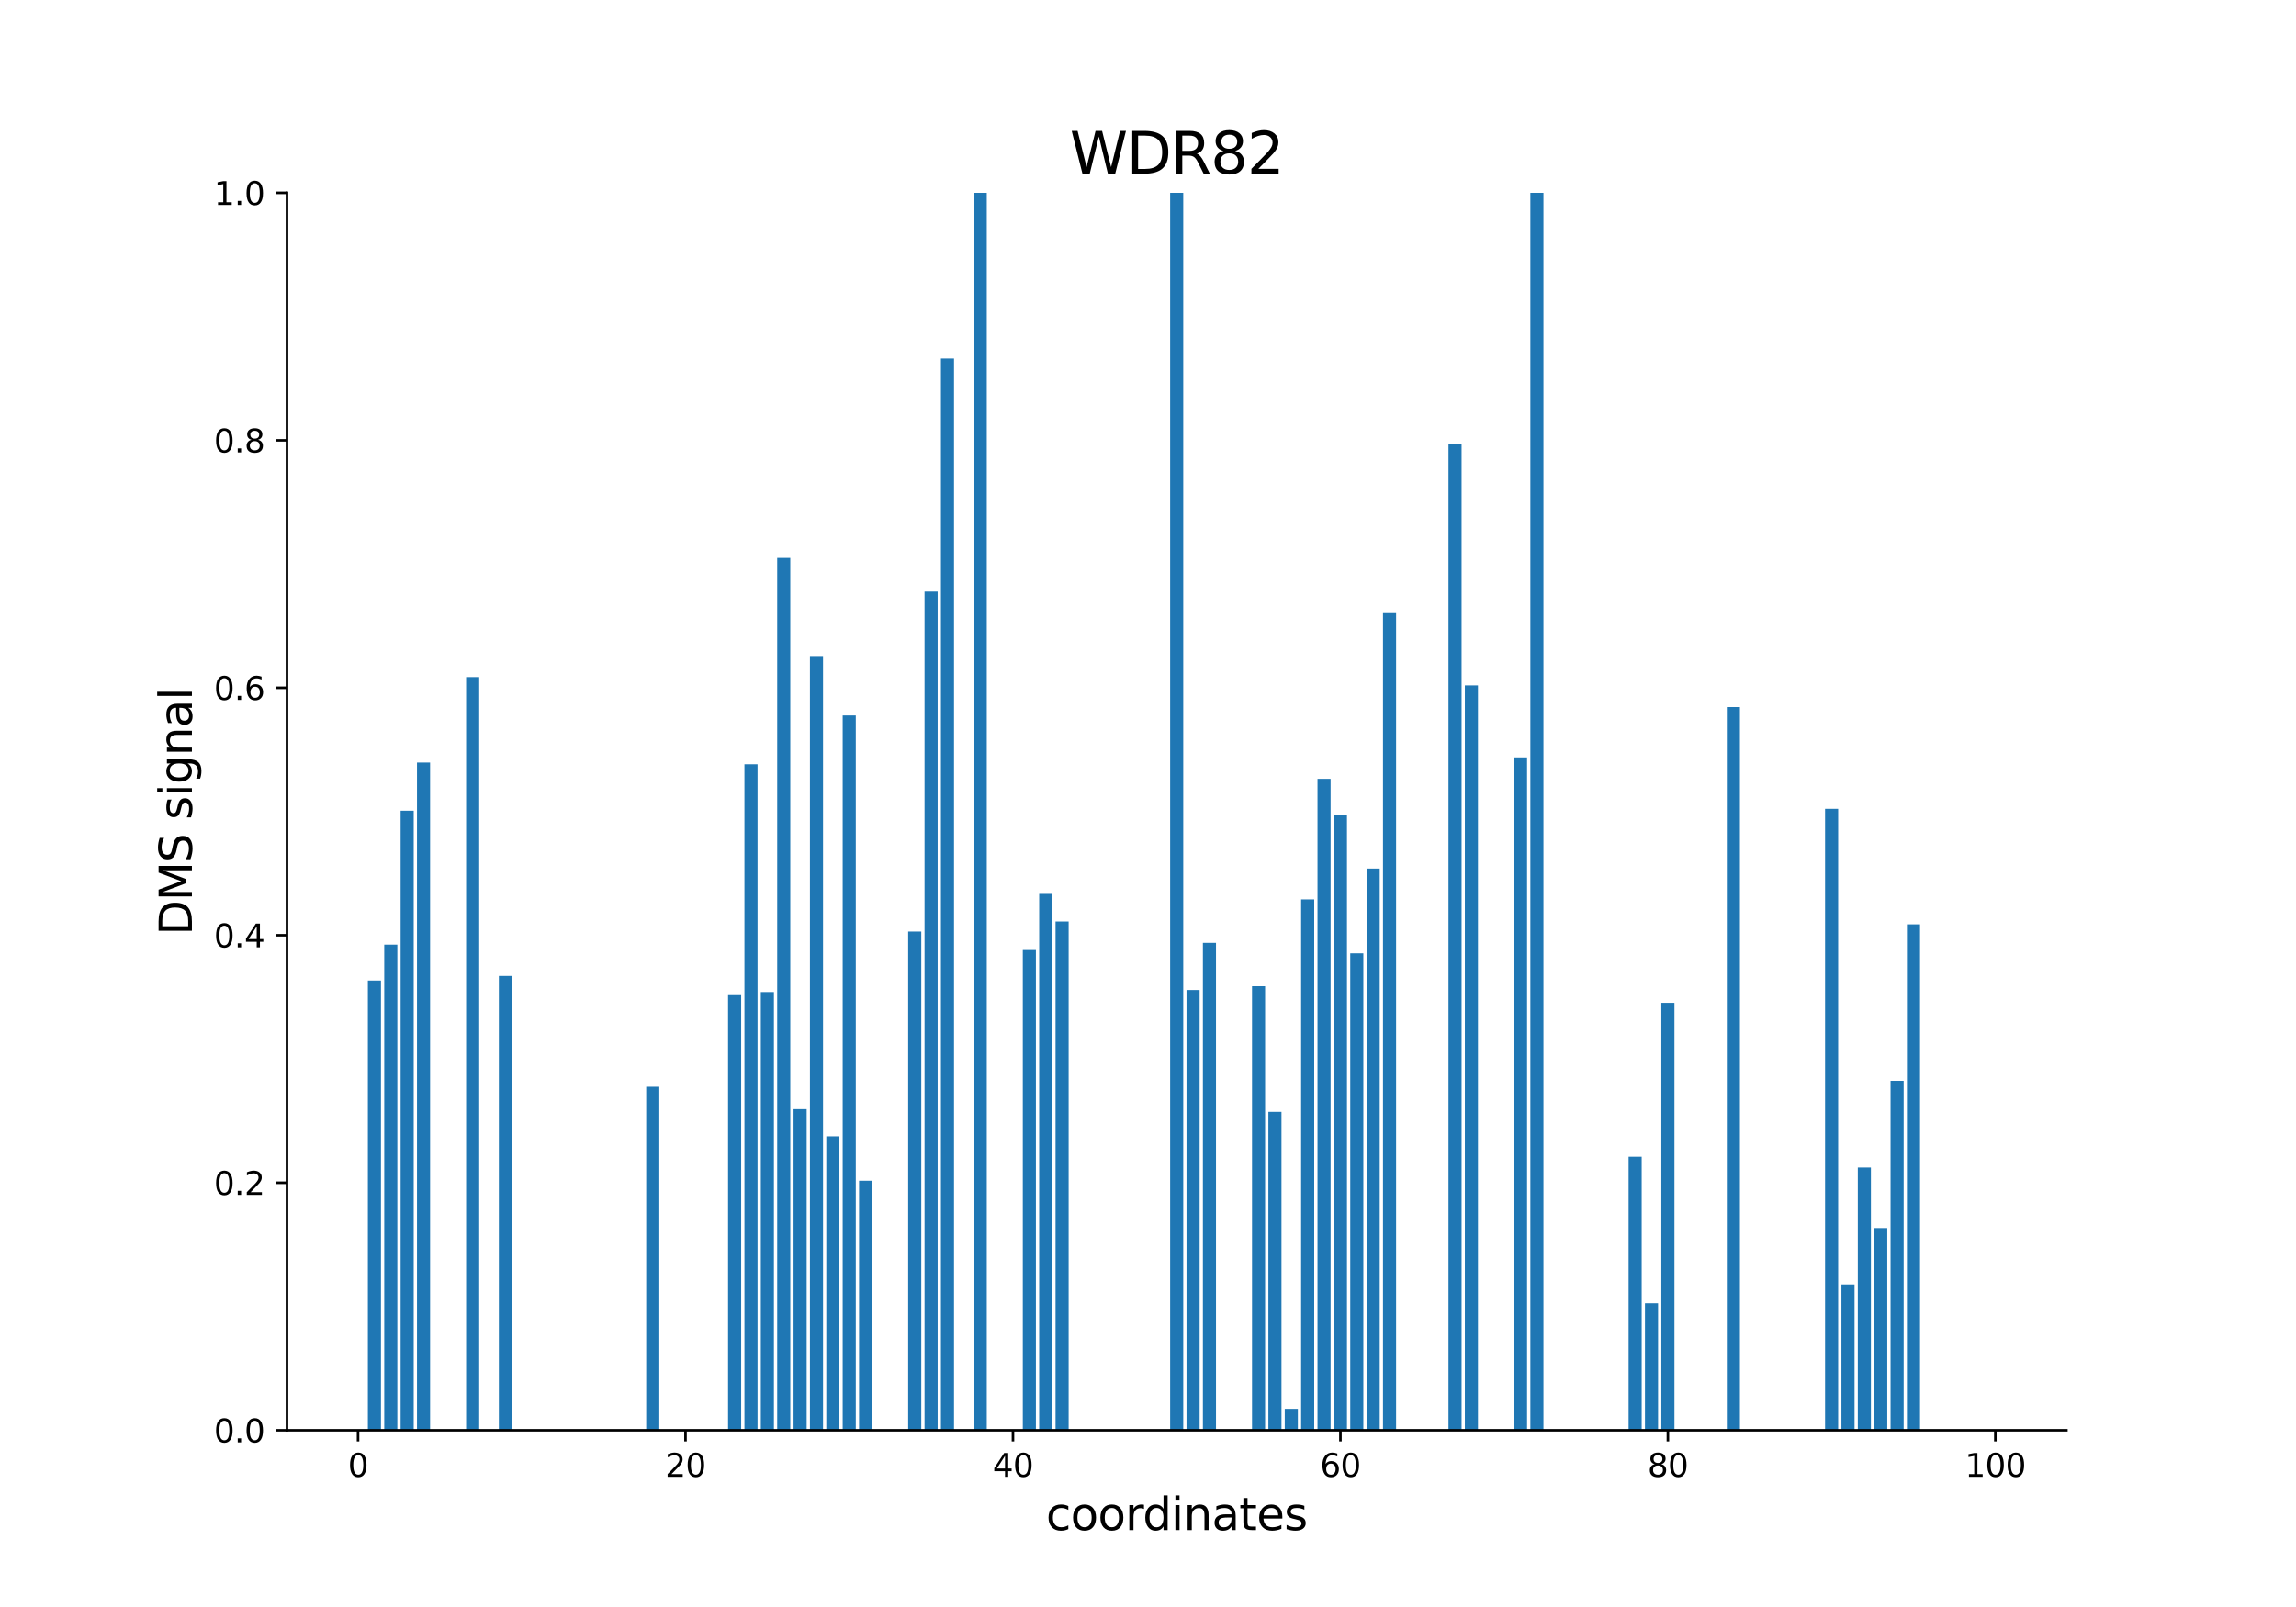 <?xml version="1.0" encoding="utf-8" standalone="no"?>
<!DOCTYPE svg PUBLIC "-//W3C//DTD SVG 1.1//EN"
  "http://www.w3.org/Graphics/SVG/1.1/DTD/svg11.dtd">
<svg xmlns:xlink="http://www.w3.org/1999/xlink" width="720pt" height="504pt" viewBox="0 0 720 504" xmlns="http://www.w3.org/2000/svg" version="1.1">
 <defs>
  <style type="text/css">*{stroke-linejoin: round; stroke-linecap: butt}</style>
 </defs>
 <g id="figure_1">
  <g id="patch_1">
   <path d="M 0 504 
L 720 504 
L 720 0 
L 0 0 
z
" style="fill: #ffffff"/>
  </g>
  <g id="axes_1">
   <g id="patch_2">
    <path d="M 90 448.56 
L 648 448.56 
L 648 60.48 
L 90 60.48 
z
" style="fill: #ffffff"/>
   </g>
   <g id="patch_3">
    <path d="M 115.364 448.56 
L 119.471 448.56 
L 119.471 307.53 
L 115.364 307.53 
z
" clip-path="url(#pb2f8f62acf)" style="fill: #1f77b4"/>
   </g>
   <g id="patch_4">
    <path d="M 120.498 448.56 
L 124.605 448.56 
L 124.605 296.278 
L 120.498 296.278 
z
" clip-path="url(#pb2f8f62acf)" style="fill: #1f77b4"/>
   </g>
   <g id="patch_5">
    <path d="M 125.632 448.56 
L 129.74 448.56 
L 129.74 254.263 
L 125.632 254.263 
z
" clip-path="url(#pb2f8f62acf)" style="fill: #1f77b4"/>
   </g>
   <g id="patch_6">
    <path d="M 130.767 448.56 
L 134.874 448.56 
L 134.874 239.148 
L 130.767 239.148 
z
" clip-path="url(#pb2f8f62acf)" style="fill: #1f77b4"/>
   </g>
   <g id="patch_7">
    <path d="M 146.17 448.56 
L 150.277 448.56 
L 150.277 212.344 
L 146.17 212.344 
z
" clip-path="url(#pb2f8f62acf)" style="fill: #1f77b4"/>
   </g>
   <g id="patch_8">
    <path d="M 156.438 448.56 
L 160.546 448.56 
L 160.546 306.089 
L 156.438 306.089 
z
" clip-path="url(#pb2f8f62acf)" style="fill: #1f77b4"/>
   </g>
   <g id="patch_9">
    <path d="M 202.647 448.56 
L 206.755 448.56 
L 206.755 340.845 
L 202.647 340.845 
z
" clip-path="url(#pb2f8f62acf)" style="fill: #1f77b4"/>
   </g>
   <g id="patch_10">
    <path d="M 228.319 448.56 
L 232.427 448.56 
L 232.427 311.834 
L 228.319 311.834 
z
" clip-path="url(#pb2f8f62acf)" style="fill: #1f77b4"/>
   </g>
   <g id="patch_11">
    <path d="M 233.453 448.56 
L 237.561 448.56 
L 237.561 239.686 
L 233.453 239.686 
z
" clip-path="url(#pb2f8f62acf)" style="fill: #1f77b4"/>
   </g>
   <g id="patch_12">
    <path d="M 238.588 448.56 
L 242.695 448.56 
L 242.695 311.128 
L 238.588 311.128 
z
" clip-path="url(#pb2f8f62acf)" style="fill: #1f77b4"/>
   </g>
   <g id="patch_13">
    <path d="M 243.722 448.56 
L 247.83 448.56 
L 247.83 174.989 
L 243.722 174.989 
z
" clip-path="url(#pb2f8f62acf)" style="fill: #1f77b4"/>
   </g>
   <g id="patch_14">
    <path d="M 248.856 448.56 
L 252.964 448.56 
L 252.964 347.86 
L 248.856 347.86 
z
" clip-path="url(#pb2f8f62acf)" style="fill: #1f77b4"/>
   </g>
   <g id="patch_15">
    <path d="M 253.991 448.56 
L 258.098 448.56 
L 258.098 205.75 
L 253.991 205.75 
z
" clip-path="url(#pb2f8f62acf)" style="fill: #1f77b4"/>
   </g>
   <g id="patch_16">
    <path d="M 259.125 448.56 
L 263.233 448.56 
L 263.233 356.399 
L 259.125 356.399 
z
" clip-path="url(#pb2f8f62acf)" style="fill: #1f77b4"/>
   </g>
   <g id="patch_17">
    <path d="M 264.259 448.56 
L 268.367 448.56 
L 268.367 224.398 
L 264.259 224.398 
z
" clip-path="url(#pb2f8f62acf)" style="fill: #1f77b4"/>
   </g>
   <g id="patch_18">
    <path d="M 269.394 448.56 
L 273.501 448.56 
L 273.501 370.32 
L 269.394 370.32 
z
" clip-path="url(#pb2f8f62acf)" style="fill: #1f77b4"/>
   </g>
   <g id="patch_19">
    <path d="M 284.797 448.56 
L 288.904 448.56 
L 288.904 292.162 
L 284.797 292.162 
z
" clip-path="url(#pb2f8f62acf)" style="fill: #1f77b4"/>
   </g>
   <g id="patch_20">
    <path d="M 289.931 448.56 
L 294.039 448.56 
L 294.039 185.539 
L 289.931 185.539 
z
" clip-path="url(#pb2f8f62acf)" style="fill: #1f77b4"/>
   </g>
   <g id="patch_21">
    <path d="M 295.066 448.56 
L 299.173 448.56 
L 299.173 112.438 
L 295.066 112.438 
z
" clip-path="url(#pb2f8f62acf)" style="fill: #1f77b4"/>
   </g>
   <g id="patch_22">
    <path d="M 305.334 448.56 
L 309.442 448.56 
L 309.442 60.48 
L 305.334 60.48 
z
" clip-path="url(#pb2f8f62acf)" style="fill: #1f77b4"/>
   </g>
   <g id="patch_23">
    <path d="M 320.737 448.56 
L 324.845 448.56 
L 324.845 297.681 
L 320.737 297.681 
z
" clip-path="url(#pb2f8f62acf)" style="fill: #1f77b4"/>
   </g>
   <g id="patch_24">
    <path d="M 325.872 448.56 
L 329.979 448.56 
L 329.979 280.364 
L 325.872 280.364 
z
" clip-path="url(#pb2f8f62acf)" style="fill: #1f77b4"/>
   </g>
   <g id="patch_25">
    <path d="M 331.006 448.56 
L 335.113 448.56 
L 335.113 289.014 
L 331.006 289.014 
z
" clip-path="url(#pb2f8f62acf)" style="fill: #1f77b4"/>
   </g>
   <g id="patch_26">
    <path d="M 366.946 448.56 
L 371.054 448.56 
L 371.054 60.48 
L 366.946 60.48 
z
" clip-path="url(#pb2f8f62acf)" style="fill: #1f77b4"/>
   </g>
   <g id="patch_27">
    <path d="M 372.081 448.56 
L 376.188 448.56 
L 376.188 310.5 
L 372.081 310.5 
z
" clip-path="url(#pb2f8f62acf)" style="fill: #1f77b4"/>
   </g>
   <g id="patch_28">
    <path d="M 377.215 448.56 
L 381.322 448.56 
L 381.322 295.718 
L 377.215 295.718 
z
" clip-path="url(#pb2f8f62acf)" style="fill: #1f77b4"/>
   </g>
   <g id="patch_29">
    <path d="M 392.618 448.56 
L 396.725 448.56 
L 396.725 309.312 
L 392.618 309.312 
z
" clip-path="url(#pb2f8f62acf)" style="fill: #1f77b4"/>
   </g>
   <g id="patch_30">
    <path d="M 397.752 448.56 
L 401.86 448.56 
L 401.86 348.716 
L 397.752 348.716 
z
" clip-path="url(#pb2f8f62acf)" style="fill: #1f77b4"/>
   </g>
   <g id="patch_31">
    <path d="M 402.887 448.56 
L 406.994 448.56 
L 406.994 441.839 
L 402.887 441.839 
z
" clip-path="url(#pb2f8f62acf)" style="fill: #1f77b4"/>
   </g>
   <g id="patch_32">
    <path d="M 408.021 448.56 
L 412.128 448.56 
L 412.128 282.09 
L 408.021 282.09 
z
" clip-path="url(#pb2f8f62acf)" style="fill: #1f77b4"/>
   </g>
   <g id="patch_33">
    <path d="M 413.155 448.56 
L 417.263 448.56 
L 417.263 244.266 
L 413.155 244.266 
z
" clip-path="url(#pb2f8f62acf)" style="fill: #1f77b4"/>
   </g>
   <g id="patch_34">
    <path d="M 418.29 448.56 
L 422.397 448.56 
L 422.397 255.532 
L 418.29 255.532 
z
" clip-path="url(#pb2f8f62acf)" style="fill: #1f77b4"/>
   </g>
   <g id="patch_35">
    <path d="M 423.424 448.56 
L 427.531 448.56 
L 427.531 298.994 
L 423.424 298.994 
z
" clip-path="url(#pb2f8f62acf)" style="fill: #1f77b4"/>
   </g>
   <g id="patch_36">
    <path d="M 428.558 448.56 
L 432.666 448.56 
L 432.666 272.406 
L 428.558 272.406 
z
" clip-path="url(#pb2f8f62acf)" style="fill: #1f77b4"/>
   </g>
   <g id="patch_37">
    <path d="M 433.693 448.56 
L 437.8 448.56 
L 437.8 192.317 
L 433.693 192.317 
z
" clip-path="url(#pb2f8f62acf)" style="fill: #1f77b4"/>
   </g>
   <g id="patch_38">
    <path d="M 454.23 448.56 
L 458.338 448.56 
L 458.338 139.322 
L 454.23 139.322 
z
" clip-path="url(#pb2f8f62acf)" style="fill: #1f77b4"/>
   </g>
   <g id="patch_39">
    <path d="M 459.364 448.56 
L 463.472 448.56 
L 463.472 214.964 
L 459.364 214.964 
z
" clip-path="url(#pb2f8f62acf)" style="fill: #1f77b4"/>
   </g>
   <g id="patch_40">
    <path d="M 474.767 448.56 
L 478.875 448.56 
L 478.875 237.542 
L 474.767 237.542 
z
" clip-path="url(#pb2f8f62acf)" style="fill: #1f77b4"/>
   </g>
   <g id="patch_41">
    <path d="M 479.902 448.56 
L 484.009 448.56 
L 484.009 60.48 
L 479.902 60.48 
z
" clip-path="url(#pb2f8f62acf)" style="fill: #1f77b4"/>
   </g>
   <g id="patch_42">
    <path d="M 510.708 448.56 
L 514.815 448.56 
L 514.815 362.79 
L 510.708 362.79 
z
" clip-path="url(#pb2f8f62acf)" style="fill: #1f77b4"/>
   </g>
   <g id="patch_43">
    <path d="M 515.842 448.56 
L 519.95 448.56 
L 519.95 408.735 
L 515.842 408.735 
z
" clip-path="url(#pb2f8f62acf)" style="fill: #1f77b4"/>
   </g>
   <g id="patch_44">
    <path d="M 520.976 448.56 
L 525.084 448.56 
L 525.084 314.506 
L 520.976 314.506 
z
" clip-path="url(#pb2f8f62acf)" style="fill: #1f77b4"/>
   </g>
   <g id="patch_45">
    <path d="M 541.514 448.56 
L 545.621 448.56 
L 545.621 221.752 
L 541.514 221.752 
z
" clip-path="url(#pb2f8f62acf)" style="fill: #1f77b4"/>
   </g>
   <g id="patch_46">
    <path d="M 572.32 448.56 
L 576.427 448.56 
L 576.427 253.673 
L 572.32 253.673 
z
" clip-path="url(#pb2f8f62acf)" style="fill: #1f77b4"/>
   </g>
   <g id="patch_47">
    <path d="M 577.454 448.56 
L 581.562 448.56 
L 581.562 402.835 
L 577.454 402.835 
z
" clip-path="url(#pb2f8f62acf)" style="fill: #1f77b4"/>
   </g>
   <g id="patch_48">
    <path d="M 582.589 448.56 
L 586.696 448.56 
L 586.696 366.171 
L 582.589 366.171 
z
" clip-path="url(#pb2f8f62acf)" style="fill: #1f77b4"/>
   </g>
   <g id="patch_49">
    <path d="M 587.723 448.56 
L 591.83 448.56 
L 591.83 385.159 
L 587.723 385.159 
z
" clip-path="url(#pb2f8f62acf)" style="fill: #1f77b4"/>
   </g>
   <g id="patch_50">
    <path d="M 592.857 448.56 
L 596.965 448.56 
L 596.965 338.969 
L 592.857 338.969 
z
" clip-path="url(#pb2f8f62acf)" style="fill: #1f77b4"/>
   </g>
   <g id="patch_51">
    <path d="M 597.992 448.56 
L 602.099 448.56 
L 602.099 289.91 
L 597.992 289.91 
z
" clip-path="url(#pb2f8f62acf)" style="fill: #1f77b4"/>
   </g>
   <g id="patch_52">
    <path d="M 618.529 448.56 
L 622.636 448.56 
L 622.636 448.56 
L 618.529 448.56 
z
" clip-path="url(#pb2f8f62acf)" style="fill: #1f77b4"/>
   </g>
   <g id="matplotlib.axis_1">
    <g id="xtick_1">
     <g id="line2d_1">
      <defs>
       <path id="mcff1e1cb2f" d="M 0 0 
L 0 3.5 
" style="stroke: #000000; stroke-width: 0.8"/>
      </defs>
      <g>
       <use xlink:href="#mcff1e1cb2f" x="112.283" y="448.56" style="stroke: #000000; stroke-width: 0.8"/>
      </g>
     </g>
     <g id="text_1">
      <!-- 0 -->
      <g transform="translate(109.102 463.158) scale(0.1 -0.1)">
       <defs>
        <path id="DejaVuSans-30" d="M 2034 4250 
Q 1547 4250 1301 3770 
Q 1056 3291 1056 2328 
Q 1056 1369 1301 889 
Q 1547 409 2034 409 
Q 2525 409 2770 889 
Q 3016 1369 3016 2328 
Q 3016 3291 2770 3770 
Q 2525 4250 2034 4250 
z
M 2034 4750 
Q 2819 4750 3233 4129 
Q 3647 3509 3647 2328 
Q 3647 1150 3233 529 
Q 2819 -91 2034 -91 
Q 1250 -91 836 529 
Q 422 1150 422 2328 
Q 422 3509 836 4129 
Q 1250 4750 2034 4750 
z
" transform="scale(0.016)"/>
       </defs>
       <use xlink:href="#DejaVuSans-30"/>
      </g>
     </g>
    </g>
    <g id="xtick_2">
     <g id="line2d_2">
      <g>
       <use xlink:href="#mcff1e1cb2f" x="214.97" y="448.56" style="stroke: #000000; stroke-width: 0.8"/>
      </g>
     </g>
     <g id="text_2">
      <!-- 20 -->
      <g transform="translate(208.607 463.158) scale(0.1 -0.1)">
       <defs>
        <path id="DejaVuSans-32" d="M 1228 531 
L 3431 531 
L 3431 0 
L 469 0 
L 469 531 
Q 828 903 1448 1529 
Q 2069 2156 2228 2338 
Q 2531 2678 2651 2914 
Q 2772 3150 2772 3378 
Q 2772 3750 2511 3984 
Q 2250 4219 1831 4219 
Q 1534 4219 1204 4116 
Q 875 4013 500 3803 
L 500 4441 
Q 881 4594 1212 4672 
Q 1544 4750 1819 4750 
Q 2544 4750 2975 4387 
Q 3406 4025 3406 3419 
Q 3406 3131 3298 2873 
Q 3191 2616 2906 2266 
Q 2828 2175 2409 1742 
Q 1991 1309 1228 531 
z
" transform="scale(0.016)"/>
       </defs>
       <use xlink:href="#DejaVuSans-32"/>
       <use xlink:href="#DejaVuSans-30" x="63.623"/>
      </g>
     </g>
    </g>
    <g id="xtick_3">
     <g id="line2d_3">
      <g>
       <use xlink:href="#mcff1e1cb2f" x="317.657" y="448.56" style="stroke: #000000; stroke-width: 0.8"/>
      </g>
     </g>
     <g id="text_3">
      <!-- 40 -->
      <g transform="translate(311.294 463.158) scale(0.1 -0.1)">
       <defs>
        <path id="DejaVuSans-34" d="M 2419 4116 
L 825 1625 
L 2419 1625 
L 2419 4116 
z
M 2253 4666 
L 3047 4666 
L 3047 1625 
L 3713 1625 
L 3713 1100 
L 3047 1100 
L 3047 0 
L 2419 0 
L 2419 1100 
L 313 1100 
L 313 1709 
L 2253 4666 
z
" transform="scale(0.016)"/>
       </defs>
       <use xlink:href="#DejaVuSans-34"/>
       <use xlink:href="#DejaVuSans-30" x="63.623"/>
      </g>
     </g>
    </g>
    <g id="xtick_4">
     <g id="line2d_4">
      <g>
       <use xlink:href="#mcff1e1cb2f" x="420.343" y="448.56" style="stroke: #000000; stroke-width: 0.8"/>
      </g>
     </g>
     <g id="text_4">
      <!-- 60 -->
      <g transform="translate(413.981 463.158) scale(0.1 -0.1)">
       <defs>
        <path id="DejaVuSans-36" d="M 2113 2584 
Q 1688 2584 1439 2293 
Q 1191 2003 1191 1497 
Q 1191 994 1439 701 
Q 1688 409 2113 409 
Q 2538 409 2786 701 
Q 3034 994 3034 1497 
Q 3034 2003 2786 2293 
Q 2538 2584 2113 2584 
z
M 3366 4563 
L 3366 3988 
Q 3128 4100 2886 4159 
Q 2644 4219 2406 4219 
Q 1781 4219 1451 3797 
Q 1122 3375 1075 2522 
Q 1259 2794 1537 2939 
Q 1816 3084 2150 3084 
Q 2853 3084 3261 2657 
Q 3669 2231 3669 1497 
Q 3669 778 3244 343 
Q 2819 -91 2113 -91 
Q 1303 -91 875 529 
Q 447 1150 447 2328 
Q 447 3434 972 4092 
Q 1497 4750 2381 4750 
Q 2619 4750 2861 4703 
Q 3103 4656 3366 4563 
z
" transform="scale(0.016)"/>
       </defs>
       <use xlink:href="#DejaVuSans-36"/>
       <use xlink:href="#DejaVuSans-30" x="63.623"/>
      </g>
     </g>
    </g>
    <g id="xtick_5">
     <g id="line2d_5">
      <g>
       <use xlink:href="#mcff1e1cb2f" x="523.03" y="448.56" style="stroke: #000000; stroke-width: 0.8"/>
      </g>
     </g>
     <g id="text_5">
      <!-- 80 -->
      <g transform="translate(516.668 463.158) scale(0.1 -0.1)">
       <defs>
        <path id="DejaVuSans-38" d="M 2034 2216 
Q 1584 2216 1326 1975 
Q 1069 1734 1069 1313 
Q 1069 891 1326 650 
Q 1584 409 2034 409 
Q 2484 409 2743 651 
Q 3003 894 3003 1313 
Q 3003 1734 2745 1975 
Q 2488 2216 2034 2216 
z
M 1403 2484 
Q 997 2584 770 2862 
Q 544 3141 544 3541 
Q 544 4100 942 4425 
Q 1341 4750 2034 4750 
Q 2731 4750 3128 4425 
Q 3525 4100 3525 3541 
Q 3525 3141 3298 2862 
Q 3072 2584 2669 2484 
Q 3125 2378 3379 2068 
Q 3634 1759 3634 1313 
Q 3634 634 3220 271 
Q 2806 -91 2034 -91 
Q 1263 -91 848 271 
Q 434 634 434 1313 
Q 434 1759 690 2068 
Q 947 2378 1403 2484 
z
M 1172 3481 
Q 1172 3119 1398 2916 
Q 1625 2713 2034 2713 
Q 2441 2713 2670 2916 
Q 2900 3119 2900 3481 
Q 2900 3844 2670 4047 
Q 2441 4250 2034 4250 
Q 1625 4250 1398 4047 
Q 1172 3844 1172 3481 
z
" transform="scale(0.016)"/>
       </defs>
       <use xlink:href="#DejaVuSans-38"/>
       <use xlink:href="#DejaVuSans-30" x="63.623"/>
      </g>
     </g>
    </g>
    <g id="xtick_6">
     <g id="line2d_6">
      <g>
       <use xlink:href="#mcff1e1cb2f" x="625.717" y="448.56" style="stroke: #000000; stroke-width: 0.8"/>
      </g>
     </g>
     <g id="text_6">
      <!-- 100 -->
      <g transform="translate(616.173 463.158) scale(0.1 -0.1)">
       <defs>
        <path id="DejaVuSans-31" d="M 794 531 
L 1825 531 
L 1825 4091 
L 703 3866 
L 703 4441 
L 1819 4666 
L 2450 4666 
L 2450 531 
L 3481 531 
L 3481 0 
L 794 0 
L 794 531 
z
" transform="scale(0.016)"/>
       </defs>
       <use xlink:href="#DejaVuSans-31"/>
       <use xlink:href="#DejaVuSans-30" x="63.623"/>
       <use xlink:href="#DejaVuSans-30" x="127.246"/>
      </g>
     </g>
    </g>
    <g id="text_7">
     <!-- coordinates -->
     <g transform="translate(328.017 479.876) scale(0.14 -0.14)">
      <defs>
       <path id="DejaVuSans-63" d="M 3122 3366 
L 3122 2828 
Q 2878 2963 2633 3030 
Q 2388 3097 2138 3097 
Q 1578 3097 1268 2742 
Q 959 2388 959 1747 
Q 959 1106 1268 751 
Q 1578 397 2138 397 
Q 2388 397 2633 464 
Q 2878 531 3122 666 
L 3122 134 
Q 2881 22 2623 -34 
Q 2366 -91 2075 -91 
Q 1284 -91 818 406 
Q 353 903 353 1747 
Q 353 2603 823 3093 
Q 1294 3584 2113 3584 
Q 2378 3584 2631 3529 
Q 2884 3475 3122 3366 
z
" transform="scale(0.016)"/>
       <path id="DejaVuSans-6f" d="M 1959 3097 
Q 1497 3097 1228 2736 
Q 959 2375 959 1747 
Q 959 1119 1226 758 
Q 1494 397 1959 397 
Q 2419 397 2687 759 
Q 2956 1122 2956 1747 
Q 2956 2369 2687 2733 
Q 2419 3097 1959 3097 
z
M 1959 3584 
Q 2709 3584 3137 3096 
Q 3566 2609 3566 1747 
Q 3566 888 3137 398 
Q 2709 -91 1959 -91 
Q 1206 -91 779 398 
Q 353 888 353 1747 
Q 353 2609 779 3096 
Q 1206 3584 1959 3584 
z
" transform="scale(0.016)"/>
       <path id="DejaVuSans-72" d="M 2631 2963 
Q 2534 3019 2420 3045 
Q 2306 3072 2169 3072 
Q 1681 3072 1420 2755 
Q 1159 2438 1159 1844 
L 1159 0 
L 581 0 
L 581 3500 
L 1159 3500 
L 1159 2956 
Q 1341 3275 1631 3429 
Q 1922 3584 2338 3584 
Q 2397 3584 2469 3576 
Q 2541 3569 2628 3553 
L 2631 2963 
z
" transform="scale(0.016)"/>
       <path id="DejaVuSans-64" d="M 2906 2969 
L 2906 4863 
L 3481 4863 
L 3481 0 
L 2906 0 
L 2906 525 
Q 2725 213 2448 61 
Q 2172 -91 1784 -91 
Q 1150 -91 751 415 
Q 353 922 353 1747 
Q 353 2572 751 3078 
Q 1150 3584 1784 3584 
Q 2172 3584 2448 3432 
Q 2725 3281 2906 2969 
z
M 947 1747 
Q 947 1113 1208 752 
Q 1469 391 1925 391 
Q 2381 391 2643 752 
Q 2906 1113 2906 1747 
Q 2906 2381 2643 2742 
Q 2381 3103 1925 3103 
Q 1469 3103 1208 2742 
Q 947 2381 947 1747 
z
" transform="scale(0.016)"/>
       <path id="DejaVuSans-69" d="M 603 3500 
L 1178 3500 
L 1178 0 
L 603 0 
L 603 3500 
z
M 603 4863 
L 1178 4863 
L 1178 4134 
L 603 4134 
L 603 4863 
z
" transform="scale(0.016)"/>
       <path id="DejaVuSans-6e" d="M 3513 2113 
L 3513 0 
L 2938 0 
L 2938 2094 
Q 2938 2591 2744 2837 
Q 2550 3084 2163 3084 
Q 1697 3084 1428 2787 
Q 1159 2491 1159 1978 
L 1159 0 
L 581 0 
L 581 3500 
L 1159 3500 
L 1159 2956 
Q 1366 3272 1645 3428 
Q 1925 3584 2291 3584 
Q 2894 3584 3203 3211 
Q 3513 2838 3513 2113 
z
" transform="scale(0.016)"/>
       <path id="DejaVuSans-61" d="M 2194 1759 
Q 1497 1759 1228 1600 
Q 959 1441 959 1056 
Q 959 750 1161 570 
Q 1363 391 1709 391 
Q 2188 391 2477 730 
Q 2766 1069 2766 1631 
L 2766 1759 
L 2194 1759 
z
M 3341 1997 
L 3341 0 
L 2766 0 
L 2766 531 
Q 2569 213 2275 61 
Q 1981 -91 1556 -91 
Q 1019 -91 701 211 
Q 384 513 384 1019 
Q 384 1609 779 1909 
Q 1175 2209 1959 2209 
L 2766 2209 
L 2766 2266 
Q 2766 2663 2505 2880 
Q 2244 3097 1772 3097 
Q 1472 3097 1187 3025 
Q 903 2953 641 2809 
L 641 3341 
Q 956 3463 1253 3523 
Q 1550 3584 1831 3584 
Q 2591 3584 2966 3190 
Q 3341 2797 3341 1997 
z
" transform="scale(0.016)"/>
       <path id="DejaVuSans-74" d="M 1172 4494 
L 1172 3500 
L 2356 3500 
L 2356 3053 
L 1172 3053 
L 1172 1153 
Q 1172 725 1289 603 
Q 1406 481 1766 481 
L 2356 481 
L 2356 0 
L 1766 0 
Q 1100 0 847 248 
Q 594 497 594 1153 
L 594 3053 
L 172 3053 
L 172 3500 
L 594 3500 
L 594 4494 
L 1172 4494 
z
" transform="scale(0.016)"/>
       <path id="DejaVuSans-65" d="M 3597 1894 
L 3597 1613 
L 953 1613 
Q 991 1019 1311 708 
Q 1631 397 2203 397 
Q 2534 397 2845 478 
Q 3156 559 3463 722 
L 3463 178 
Q 3153 47 2828 -22 
Q 2503 -91 2169 -91 
Q 1331 -91 842 396 
Q 353 884 353 1716 
Q 353 2575 817 3079 
Q 1281 3584 2069 3584 
Q 2775 3584 3186 3129 
Q 3597 2675 3597 1894 
z
M 3022 2063 
Q 3016 2534 2758 2815 
Q 2500 3097 2075 3097 
Q 1594 3097 1305 2825 
Q 1016 2553 972 2059 
L 3022 2063 
z
" transform="scale(0.016)"/>
       <path id="DejaVuSans-73" d="M 2834 3397 
L 2834 2853 
Q 2591 2978 2328 3040 
Q 2066 3103 1784 3103 
Q 1356 3103 1142 2972 
Q 928 2841 928 2578 
Q 928 2378 1081 2264 
Q 1234 2150 1697 2047 
L 1894 2003 
Q 2506 1872 2764 1633 
Q 3022 1394 3022 966 
Q 3022 478 2636 193 
Q 2250 -91 1575 -91 
Q 1294 -91 989 -36 
Q 684 19 347 128 
L 347 722 
Q 666 556 975 473 
Q 1284 391 1588 391 
Q 1994 391 2212 530 
Q 2431 669 2431 922 
Q 2431 1156 2273 1281 
Q 2116 1406 1581 1522 
L 1381 1569 
Q 847 1681 609 1914 
Q 372 2147 372 2553 
Q 372 3047 722 3315 
Q 1072 3584 1716 3584 
Q 2034 3584 2315 3537 
Q 2597 3491 2834 3397 
z
" transform="scale(0.016)"/>
      </defs>
      <use xlink:href="#DejaVuSans-63"/>
      <use xlink:href="#DejaVuSans-6f" x="54.98"/>
      <use xlink:href="#DejaVuSans-6f" x="116.162"/>
      <use xlink:href="#DejaVuSans-72" x="177.344"/>
      <use xlink:href="#DejaVuSans-64" x="216.707"/>
      <use xlink:href="#DejaVuSans-69" x="280.184"/>
      <use xlink:href="#DejaVuSans-6e" x="307.967"/>
      <use xlink:href="#DejaVuSans-61" x="371.346"/>
      <use xlink:href="#DejaVuSans-74" x="432.625"/>
      <use xlink:href="#DejaVuSans-65" x="471.834"/>
      <use xlink:href="#DejaVuSans-73" x="533.357"/>
     </g>
    </g>
   </g>
   <g id="matplotlib.axis_2">
    <g id="ytick_1">
     <g id="line2d_7">
      <defs>
       <path id="me6ad2ab94b" d="M 0 0 
L -3.5 0 
" style="stroke: #000000; stroke-width: 0.8"/>
      </defs>
      <g>
       <use xlink:href="#me6ad2ab94b" x="90" y="448.56" style="stroke: #000000; stroke-width: 0.8"/>
      </g>
     </g>
     <g id="text_8">
      <!-- 0.0 -->
      <g transform="translate(67.097 452.359) scale(0.1 -0.1)">
       <defs>
        <path id="DejaVuSans-2e" d="M 684 794 
L 1344 794 
L 1344 0 
L 684 0 
L 684 794 
z
" transform="scale(0.016)"/>
       </defs>
       <use xlink:href="#DejaVuSans-30"/>
       <use xlink:href="#DejaVuSans-2e" x="63.623"/>
       <use xlink:href="#DejaVuSans-30" x="95.41"/>
      </g>
     </g>
    </g>
    <g id="ytick_2">
     <g id="line2d_8">
      <g>
       <use xlink:href="#me6ad2ab94b" x="90" y="370.944" style="stroke: #000000; stroke-width: 0.8"/>
      </g>
     </g>
     <g id="text_9">
      <!-- 0.2 -->
      <g transform="translate(67.097 374.743) scale(0.1 -0.1)">
       <use xlink:href="#DejaVuSans-30"/>
       <use xlink:href="#DejaVuSans-2e" x="63.623"/>
       <use xlink:href="#DejaVuSans-32" x="95.41"/>
      </g>
     </g>
    </g>
    <g id="ytick_3">
     <g id="line2d_9">
      <g>
       <use xlink:href="#me6ad2ab94b" x="90" y="293.328" style="stroke: #000000; stroke-width: 0.8"/>
      </g>
     </g>
     <g id="text_10">
      <!-- 0.4 -->
      <g transform="translate(67.097 297.127) scale(0.1 -0.1)">
       <use xlink:href="#DejaVuSans-30"/>
       <use xlink:href="#DejaVuSans-2e" x="63.623"/>
       <use xlink:href="#DejaVuSans-34" x="95.41"/>
      </g>
     </g>
    </g>
    <g id="ytick_4">
     <g id="line2d_10">
      <g>
       <use xlink:href="#me6ad2ab94b" x="90" y="215.712" style="stroke: #000000; stroke-width: 0.8"/>
      </g>
     </g>
     <g id="text_11">
      <!-- 0.6 -->
      <g transform="translate(67.097 219.511) scale(0.1 -0.1)">
       <use xlink:href="#DejaVuSans-30"/>
       <use xlink:href="#DejaVuSans-2e" x="63.623"/>
       <use xlink:href="#DejaVuSans-36" x="95.41"/>
      </g>
     </g>
    </g>
    <g id="ytick_5">
     <g id="line2d_11">
      <g>
       <use xlink:href="#me6ad2ab94b" x="90" y="138.096" style="stroke: #000000; stroke-width: 0.8"/>
      </g>
     </g>
     <g id="text_12">
      <!-- 0.8 -->
      <g transform="translate(67.097 141.895) scale(0.1 -0.1)">
       <use xlink:href="#DejaVuSans-30"/>
       <use xlink:href="#DejaVuSans-2e" x="63.623"/>
       <use xlink:href="#DejaVuSans-38" x="95.41"/>
      </g>
     </g>
    </g>
    <g id="ytick_6">
     <g id="line2d_12">
      <g>
       <use xlink:href="#me6ad2ab94b" x="90" y="60.48" style="stroke: #000000; stroke-width: 0.8"/>
      </g>
     </g>
     <g id="text_13">
      <!-- 1.0 -->
      <g transform="translate(67.097 64.279) scale(0.1 -0.1)">
       <use xlink:href="#DejaVuSans-31"/>
       <use xlink:href="#DejaVuSans-2e" x="63.623"/>
       <use xlink:href="#DejaVuSans-30" x="95.41"/>
      </g>
     </g>
    </g>
    <g id="text_14">
     <!-- DMS signal -->
     <g transform="translate(60.185 293.324) rotate(-90) scale(0.14 -0.14)">
      <defs>
       <path id="DejaVuSans-44" d="M 1259 4147 
L 1259 519 
L 2022 519 
Q 2988 519 3436 956 
Q 3884 1394 3884 2338 
Q 3884 3275 3436 3711 
Q 2988 4147 2022 4147 
L 1259 4147 
z
M 628 4666 
L 1925 4666 
Q 3281 4666 3915 4102 
Q 4550 3538 4550 2338 
Q 4550 1131 3912 565 
Q 3275 0 1925 0 
L 628 0 
L 628 4666 
z
" transform="scale(0.016)"/>
       <path id="DejaVuSans-4d" d="M 628 4666 
L 1569 4666 
L 2759 1491 
L 3956 4666 
L 4897 4666 
L 4897 0 
L 4281 0 
L 4281 4097 
L 3078 897 
L 2444 897 
L 1241 4097 
L 1241 0 
L 628 0 
L 628 4666 
z
" transform="scale(0.016)"/>
       <path id="DejaVuSans-53" d="M 3425 4513 
L 3425 3897 
Q 3066 4069 2747 4153 
Q 2428 4238 2131 4238 
Q 1616 4238 1336 4038 
Q 1056 3838 1056 3469 
Q 1056 3159 1242 3001 
Q 1428 2844 1947 2747 
L 2328 2669 
Q 3034 2534 3370 2195 
Q 3706 1856 3706 1288 
Q 3706 609 3251 259 
Q 2797 -91 1919 -91 
Q 1588 -91 1214 -16 
Q 841 59 441 206 
L 441 856 
Q 825 641 1194 531 
Q 1563 422 1919 422 
Q 2459 422 2753 634 
Q 3047 847 3047 1241 
Q 3047 1584 2836 1778 
Q 2625 1972 2144 2069 
L 1759 2144 
Q 1053 2284 737 2584 
Q 422 2884 422 3419 
Q 422 4038 858 4394 
Q 1294 4750 2059 4750 
Q 2388 4750 2728 4690 
Q 3069 4631 3425 4513 
z
" transform="scale(0.016)"/>
       <path id="DejaVuSans-20" transform="scale(0.016)"/>
       <path id="DejaVuSans-67" d="M 2906 1791 
Q 2906 2416 2648 2759 
Q 2391 3103 1925 3103 
Q 1463 3103 1205 2759 
Q 947 2416 947 1791 
Q 947 1169 1205 825 
Q 1463 481 1925 481 
Q 2391 481 2648 825 
Q 2906 1169 2906 1791 
z
M 3481 434 
Q 3481 -459 3084 -895 
Q 2688 -1331 1869 -1331 
Q 1566 -1331 1297 -1286 
Q 1028 -1241 775 -1147 
L 775 -588 
Q 1028 -725 1275 -790 
Q 1522 -856 1778 -856 
Q 2344 -856 2625 -561 
Q 2906 -266 2906 331 
L 2906 616 
Q 2728 306 2450 153 
Q 2172 0 1784 0 
Q 1141 0 747 490 
Q 353 981 353 1791 
Q 353 2603 747 3093 
Q 1141 3584 1784 3584 
Q 2172 3584 2450 3431 
Q 2728 3278 2906 2969 
L 2906 3500 
L 3481 3500 
L 3481 434 
z
" transform="scale(0.016)"/>
       <path id="DejaVuSans-6c" d="M 603 4863 
L 1178 4863 
L 1178 0 
L 603 0 
L 603 4863 
z
" transform="scale(0.016)"/>
      </defs>
      <use xlink:href="#DejaVuSans-44"/>
      <use xlink:href="#DejaVuSans-4d" x="77.002"/>
      <use xlink:href="#DejaVuSans-53" x="163.281"/>
      <use xlink:href="#DejaVuSans-20" x="226.758"/>
      <use xlink:href="#DejaVuSans-73" x="258.545"/>
      <use xlink:href="#DejaVuSans-69" x="310.645"/>
      <use xlink:href="#DejaVuSans-67" x="338.428"/>
      <use xlink:href="#DejaVuSans-6e" x="401.904"/>
      <use xlink:href="#DejaVuSans-61" x="465.283"/>
      <use xlink:href="#DejaVuSans-6c" x="526.562"/>
     </g>
    </g>
   </g>
   <g id="patch_53">
    <path d="M 90 448.56 
L 90 60.48 
" style="fill: none; stroke: #000000; stroke-width: 0.8; stroke-linejoin: miter; stroke-linecap: square"/>
   </g>
   <g id="patch_54">
    <path d="M 90 448.56 
L 648 448.56 
" style="fill: none; stroke: #000000; stroke-width: 0.8; stroke-linejoin: miter; stroke-linecap: square"/>
   </g>
   <g id="text_15">
    <!-- WDR82 -->
    <g transform="translate(335.465 54.48) scale(0.18 -0.18)">
     <defs>
      <path id="DejaVuSans-57" d="M 213 4666 
L 850 4666 
L 1831 722 
L 2809 4666 
L 3519 4666 
L 4500 722 
L 5478 4666 
L 6119 4666 
L 4947 0 
L 4153 0 
L 3169 4050 
L 2175 0 
L 1381 0 
L 213 4666 
z
" transform="scale(0.016)"/>
      <path id="DejaVuSans-52" d="M 2841 2188 
Q 3044 2119 3236 1894 
Q 3428 1669 3622 1275 
L 4263 0 
L 3584 0 
L 2988 1197 
Q 2756 1666 2539 1819 
Q 2322 1972 1947 1972 
L 1259 1972 
L 1259 0 
L 628 0 
L 628 4666 
L 2053 4666 
Q 2853 4666 3247 4331 
Q 3641 3997 3641 3322 
Q 3641 2881 3436 2590 
Q 3231 2300 2841 2188 
z
M 1259 4147 
L 1259 2491 
L 2053 2491 
Q 2509 2491 2742 2702 
Q 2975 2913 2975 3322 
Q 2975 3731 2742 3939 
Q 2509 4147 2053 4147 
L 1259 4147 
z
" transform="scale(0.016)"/>
     </defs>
     <use xlink:href="#DejaVuSans-57"/>
     <use xlink:href="#DejaVuSans-44" x="98.877"/>
     <use xlink:href="#DejaVuSans-52" x="175.879"/>
     <use xlink:href="#DejaVuSans-38" x="245.361"/>
     <use xlink:href="#DejaVuSans-32" x="308.984"/>
    </g>
   </g>
  </g>
 </g>
 <defs>
  <clipPath id="pb2f8f62acf">
   <rect x="90" y="60.48" width="558" height="388.08"/>
  </clipPath>
 </defs>
</svg>
